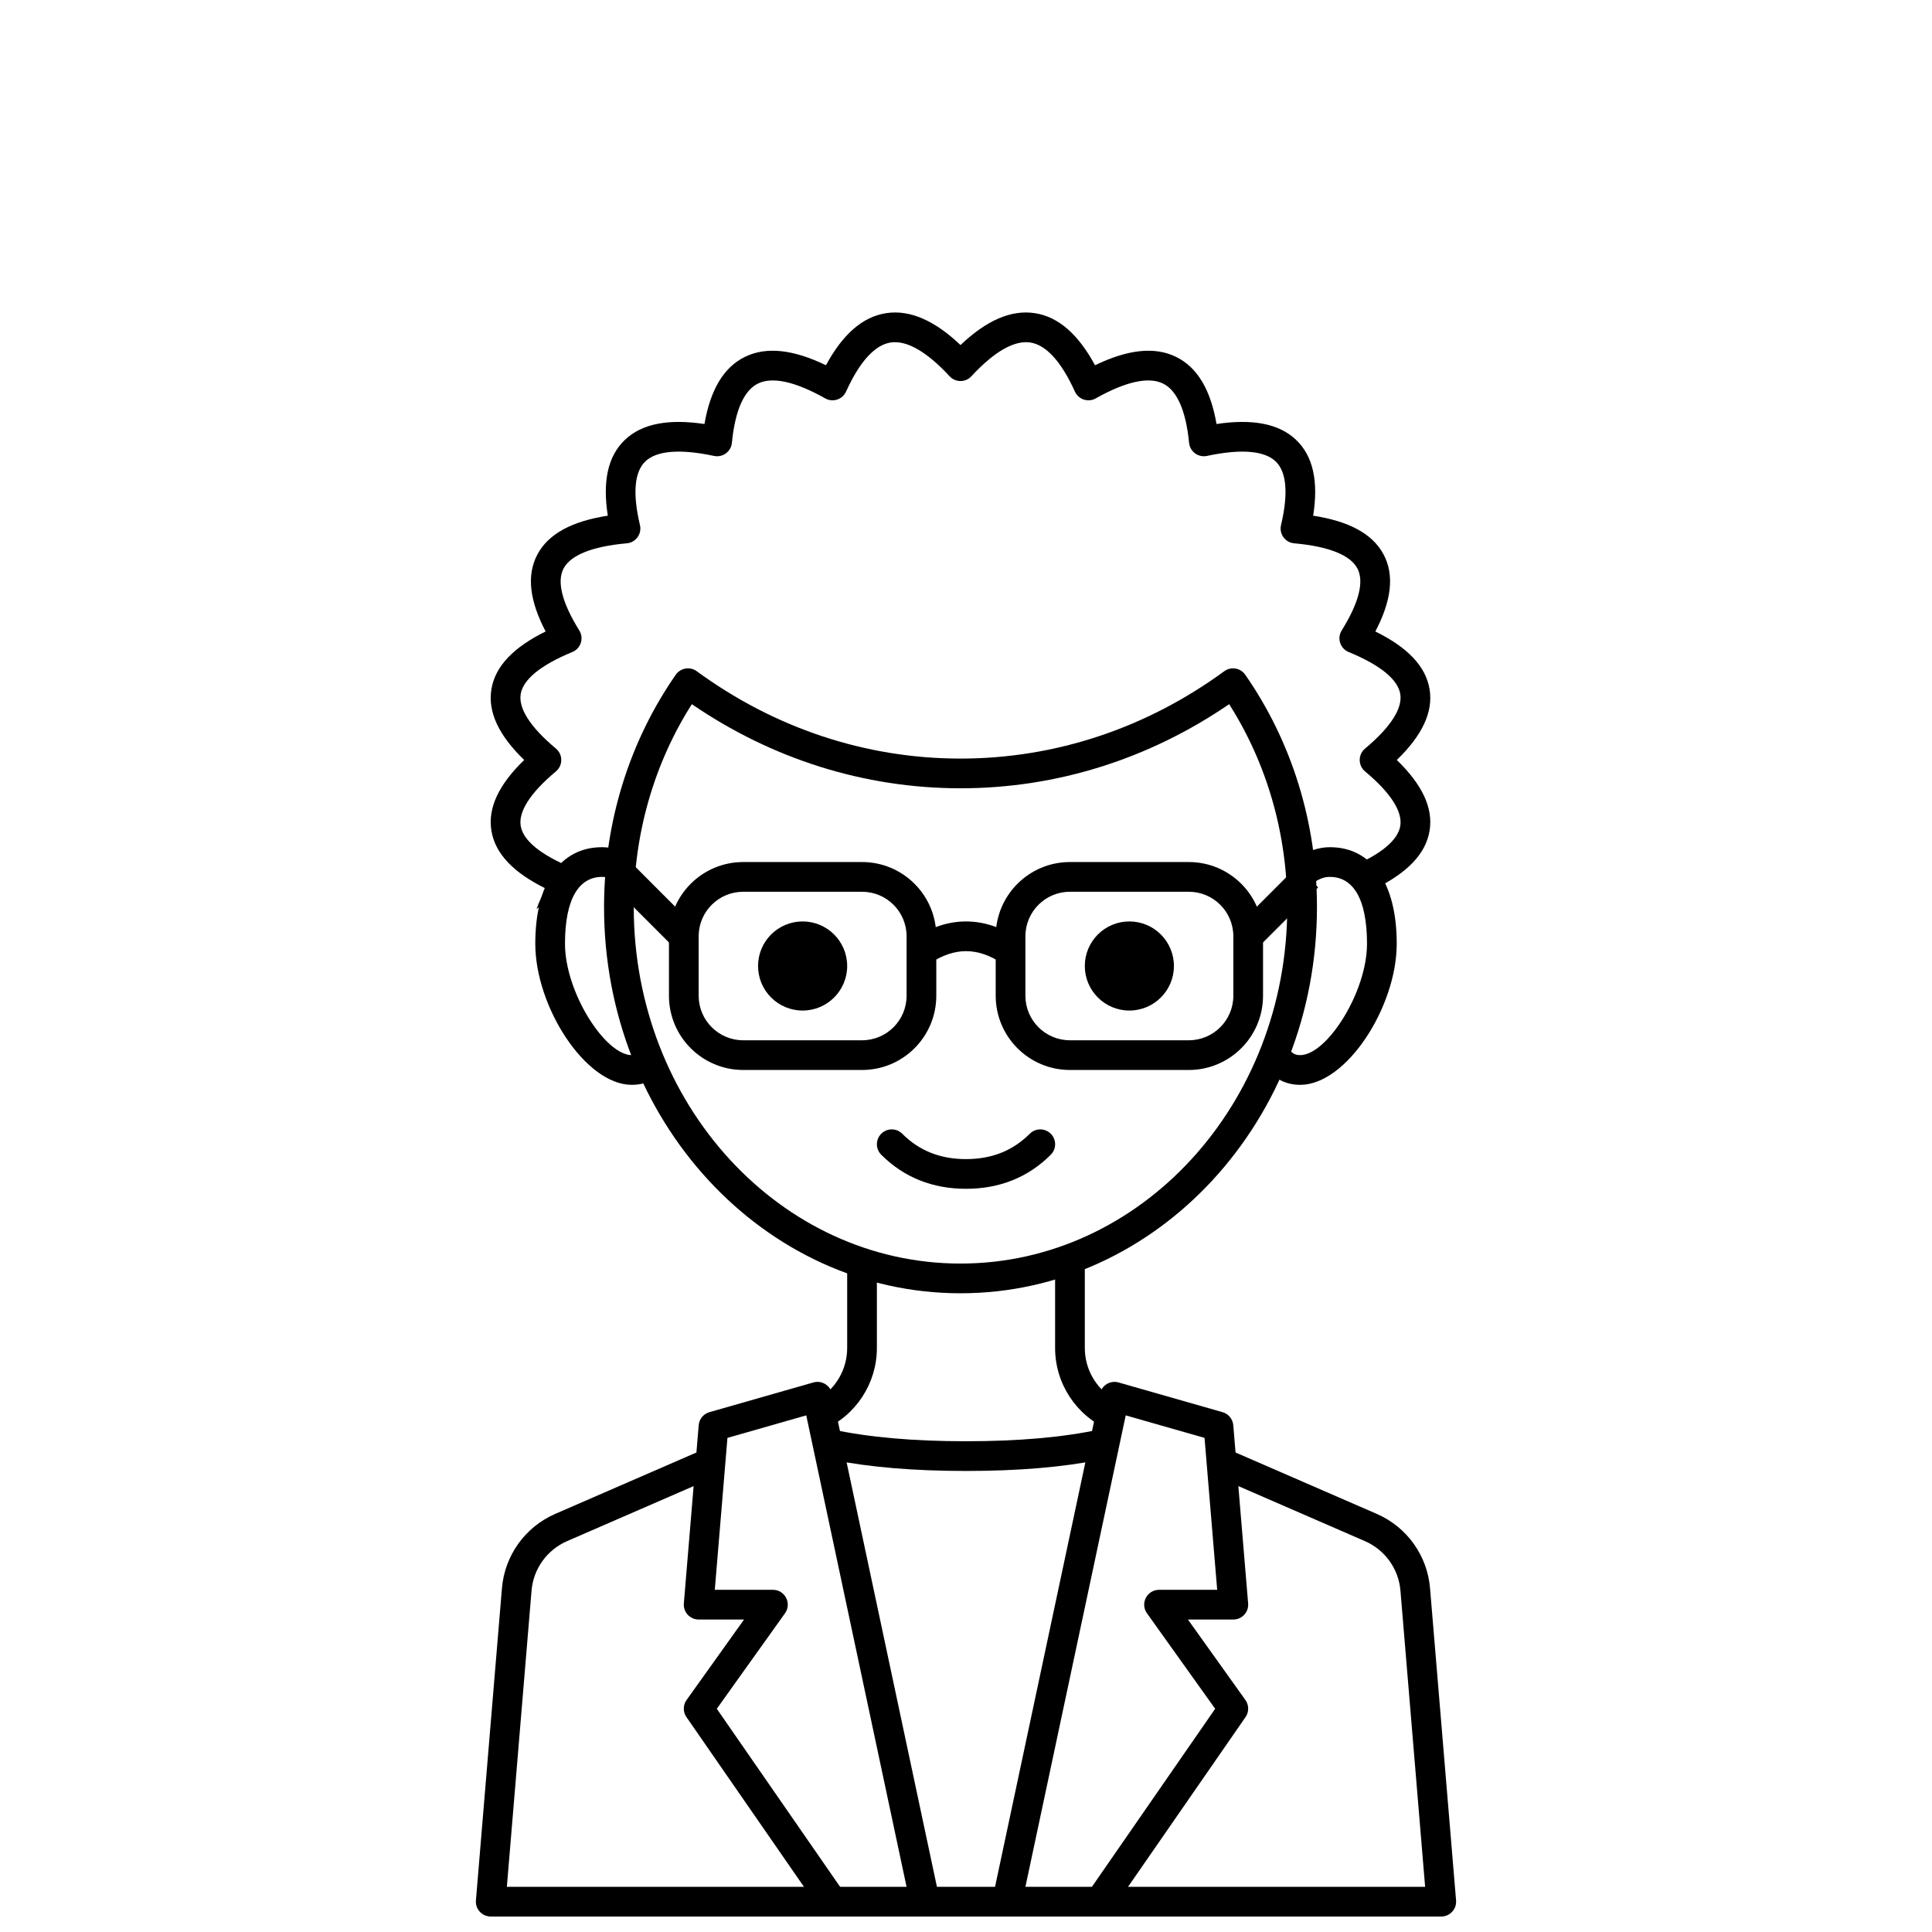 <?xml version="1.0" encoding="UTF-8"?>
<!-- Uploaded to: SVG Repo, www.svgrepo.com, Generator: SVG Repo Mixer Tools -->
<svg width="800px" height="800px" version="1.1" viewBox="144 144 512 512" xmlns="http://www.w3.org/2000/svg">
 <defs>
  <clipPath id="a">
   <path d="m270 478h260v173.9h-260z"/>
  </clipPath>
 </defs>
 <path d="m442.33 519.09-27.598 129.7-7.699-1.637 28.473-133.82c0.477-2.231 2.738-3.594 4.934-2.965l27.551 7.871c1.574 0.449 2.703 1.828 2.84 3.457l3.938 47.234c0.191 2.293-1.621 4.262-3.922 4.262h-12.031l15.234 21.328c0.965 1.352 0.977 3.164 0.031 4.527l-35.422 51.168-6.473-4.481 33.848-48.891-18.07-25.301c-1.863-2.606 0-6.223 3.203-6.223h15.402l-3.356-40.262z"/>
 <path d="m333.96 596.84 33.852 48.891-6.473 4.481-35.426-51.168c-0.945-1.363-0.934-3.176 0.035-4.527l15.234-21.328h-12.035c-2.301 0-4.113-1.969-3.922-4.262l3.938-47.234c0.137-1.629 1.266-3.008 2.84-3.457l27.555-7.871c2.191-0.629 4.457 0.734 4.93 2.965l28.473 133.82-7.699 1.637-27.598-129.7-20.883 5.965-3.352 40.262h15.402c3.199 0 5.062 3.617 3.203 6.223z"/>
 <path d="m435.42 522.82v8.039c-9.91 1.98-21.711 2.961-35.422 2.961s-25.516-0.98-35.426-2.961v-8.039c9.641 2.078 21.453 3.125 35.426 3.125 13.969 0 25.781-1.047 35.422-3.125z"/>
 <g clip-path="url(#a)">
  <path d="m466.91 526.96 41.949 18.238c7.973 3.465 13.398 11.031 14.117 19.695l6.898 82.742c0.191 2.293-1.621 4.262-3.926 4.262h-251.9c-2.305 0-4.113-1.969-3.922-4.262l6.894-82.742c0.723-8.664 6.144-16.23 14.117-19.695l41.949-18.238v8.582l-38.809 16.875c-5.316 2.312-8.934 7.356-9.414 13.133l-6.539 78.477h243.35l-6.539-78.477c-0.48-5.777-4.098-10.82-9.41-13.133l-38.812-16.875zm-27.551-12.09v8.695l-1.543-0.672c-8.625-3.75-14.203-12.258-14.203-21.66v-22.52h7.875v22.52c0 5.668 3.039 10.848 7.871 13.637zm-78.723 0c4.832-2.789 7.875-7.969 7.875-13.637v-22.52h7.871v22.52c0 9.402-5.578 17.91-14.199 21.66l-1.547 0.672z"/>
 </g>
 <path d="m328.64 321.88c20.539 15.02 44.664 23.152 69.902 23.152s49.363-8.133 69.902-23.152c1.785-1.305 4.293-0.883 5.555 0.93 12.266 17.617 19.008 39.055 19.008 61.582 0 56.449-42.219 102.34-94.465 102.34-52.246 0-94.465-45.887-94.465-102.34 0-22.527 6.742-43.965 19.008-61.582 1.262-1.812 3.769-2.234 5.555-0.93zm-16.691 62.512c0 52.242 38.848 94.465 86.594 94.465 47.746 0 86.594-42.223 86.594-94.465 0-19.527-5.445-38.137-15.398-53.781-21.125 14.473-45.625 22.293-71.195 22.293-25.57 0-50.07-7.82-71.195-22.293-9.953 15.645-15.398 34.254-15.398 53.781z"/>
 <path d="m286.19 384.91c0.617-1.746 1.422-3.562 2.41-5.449-8.441-4.156-13.348-9.152-14.367-15.273-1.02-6.125 2.023-12.348 8.684-18.785-6.66-6.438-9.703-12.656-8.684-18.785 1.02-6.117 5.926-11.117 14.367-15.273-4.246-8.094-5.121-14.926-2.164-20.441 2.941-5.496 9.234-8.789 18.645-10.242-1.426-8.977-0.047-15.75 4.531-20.102 4.559-4.336 11.621-5.606 21.078-4.195 1.547-8.996 5.047-15.039 10.781-17.82 5.719-2.769 12.859-1.891 21.418 2.25 4.391-8.133 9.66-12.855 15.992-13.812 6.324-0.949 12.852 1.996 19.66 8.457 6.809-6.461 13.336-9.406 19.66-8.457 6.332 0.957 11.602 5.68 15.992 13.812 8.559-4.141 15.699-5.019 21.418-2.25 5.734 2.781 9.234 8.824 10.781 17.82 9.457-1.41 16.52-0.141 21.078 4.195 4.578 4.352 5.957 11.125 4.531 20.102 9.41 1.453 15.703 4.746 18.645 10.242 2.957 5.516 2.082 12.348-2.164 20.441 8.441 4.156 13.348 9.156 14.367 15.273 1.02 6.129-2.023 12.348-8.684 18.785 6.66 6.438 9.703 12.66 8.684 18.785-1.02 6.121-5.926 11.117-14.367 15.273 0.391 0.746 0.75 1.477 1.086 2.203l-9.18-7.039c0.297-0.25 0.641-0.457 1.02-0.613 8.684-3.566 13.059-7.41 13.676-11.117 0.613-3.668-2.269-8.559-9.336-14.473-1.879-1.574-1.879-4.465 0-6.035 7.066-5.918 9.949-10.809 9.336-14.477-0.617-3.703-4.992-7.547-13.676-11.117-2.254-0.926-3.133-3.652-1.844-5.719 4.781-7.68 5.922-13.137 4.144-16.457-1.82-3.398-7.285-5.793-16.742-6.637-2.387-0.211-4.031-2.488-3.481-4.824 2.051-8.699 1.367-14.223-1.441-16.895-2.887-2.746-8.895-3.418-18.184-1.438-2.297 0.488-4.508-1.129-4.738-3.465-0.879-8.898-3.34-13.984-6.945-15.73-3.68-1.785-9.605-0.66-17.797 3.949-2.008 1.133-4.559 0.301-5.516-1.801-3.742-8.242-7.781-12.398-11.836-13.012-4.09-0.613-9.332 2.18-15.602 8.949-1.555 1.684-4.219 1.684-5.773 0-6.269-6.769-11.512-9.562-15.602-8.949-4.055 0.613-8.094 4.769-11.84 13.012-0.953 2.102-3.504 2.934-5.512 1.801-8.191-4.609-14.117-5.734-17.797-3.949-3.606 1.746-6.066 6.832-6.945 15.73-0.23 2.336-2.441 3.953-4.738 3.465-9.289-1.98-15.297-1.309-18.184 1.438-2.809 2.672-3.492 8.195-1.441 16.895 0.551 2.336-1.094 4.613-3.481 4.824-9.457 0.844-14.922 3.238-16.742 6.637-1.781 3.32-0.637 8.777 4.144 16.457 1.289 2.066 0.41 4.793-1.844 5.719-8.684 3.57-13.059 7.414-13.676 11.117-0.613 3.668 2.269 8.559 9.336 14.477 1.879 1.57 1.879 4.461 0 6.035-7.066 5.914-9.949 10.805-9.336 14.473 0.617 3.707 4.992 7.551 13.676 11.117 0.977 0.402 1.695 1.145 2.094 2.023z"/>
 <path d="m492.22 377.84-4.258-6.621c2.711-1.746 5.606-2.703 8.469-2.703 11.207 0 17.715 9.652 17.715 25.582 0 16.688-13.273 37.395-25.586 37.395-3.781 0-6.898-1.621-9.102-4.57l6.305-4.715c0.742 0.996 1.543 1.41 2.797 1.41 7.043 0 17.711-16.645 17.711-29.52 0-12.09-3.789-17.711-9.84-17.711-1.25 0-2.383 0.277-4.211 1.453zm-177.98 44.367 6.305 4.715c-2.207 2.949-5.324 4.57-9.105 4.57-12.312 0-25.582-20.707-25.582-37.395 0-15.93 6.508-25.582 17.711-25.582 2.863 0 5.758 0.957 8.473 2.703l-4.262 6.621c-1.512-0.973-2.961-1.453-4.211-1.453-6.051 0-9.84 5.621-9.84 17.711 0 12.875 10.668 29.52 17.711 29.52 1.258 0 2.055-0.414 2.801-1.41z"/>
 <path d="m368.51 400c0 6.519-5.289 11.805-11.809 11.805-6.523 0-11.809-5.285-11.809-11.805 0-6.523 5.285-11.809 11.809-11.809 6.519 0 11.809 5.285 11.809 11.809"/>
 <path d="m455.1 400c0 6.519-5.285 11.805-11.809 11.805-6.519 0-11.805-5.285-11.805-11.805 0-6.523 5.285-11.809 11.805-11.809 6.523 0 11.809 5.285 11.809 11.809"/>
 <path d="m377.54 450.02c-1.535-1.539-1.535-4.031 0-5.566 1.539-1.539 4.031-1.539 5.566 0 4.496 4.496 10.051 6.719 16.898 6.719 6.844 0 12.398-2.223 16.895-6.719 1.539-1.539 4.031-1.539 5.566 0 1.539 1.535 1.539 4.027 0 5.566-5.996 5.996-13.562 9.023-22.461 9.023-8.902 0-16.465-3.027-22.465-9.023z"/>
 <path d="m427.55 372.45h31.488c10.867 0 19.68 8.812 19.68 19.68v15.746c0 10.867-8.812 19.68-19.68 19.68h-31.488c-10.871 0-19.68-8.812-19.68-19.68v-15.746c0-10.867 8.809-19.68 19.68-19.68zm0 7.875c-6.523 0-11.809 5.285-11.809 11.805v15.746c0 6.519 5.285 11.809 11.809 11.809h31.488c6.519 0 11.809-5.289 11.809-11.809v-15.746c0-6.519-5.289-11.805-11.809-11.805z"/>
 <path d="m340.96 372.45h31.488c10.871 0 19.68 8.812 19.68 19.68v15.746c0 10.867-8.809 19.68-19.68 19.68h-31.488c-10.867 0-19.68-8.812-19.68-19.68v-15.746c0-10.867 8.812-19.68 19.68-19.68zm0 7.875c-6.519 0-11.809 5.285-11.809 11.805v15.746c0 6.519 5.289 11.809 11.809 11.809h31.488c6.523 0 11.809-5.289 11.809-11.809v-15.746c0-6.519-5.285-11.805-11.809-11.805z"/>
 <path d="m477.57 394.91-5.566-5.566 15.742-15.746 5.566 5.566z"/>
 <path d="m322.43 394.91 5.566-5.566-15.742-15.746-5.566 5.566z"/>
 <path d="m390.38 399.34-4.367-6.547c4.555-3.039 9.238-4.598 13.992-4.598s9.438 1.559 13.988 4.598l-4.363 6.547c-3.32-2.211-6.508-3.273-9.625-3.273-3.121 0-6.309 1.062-9.625 3.273z"/>
</svg>